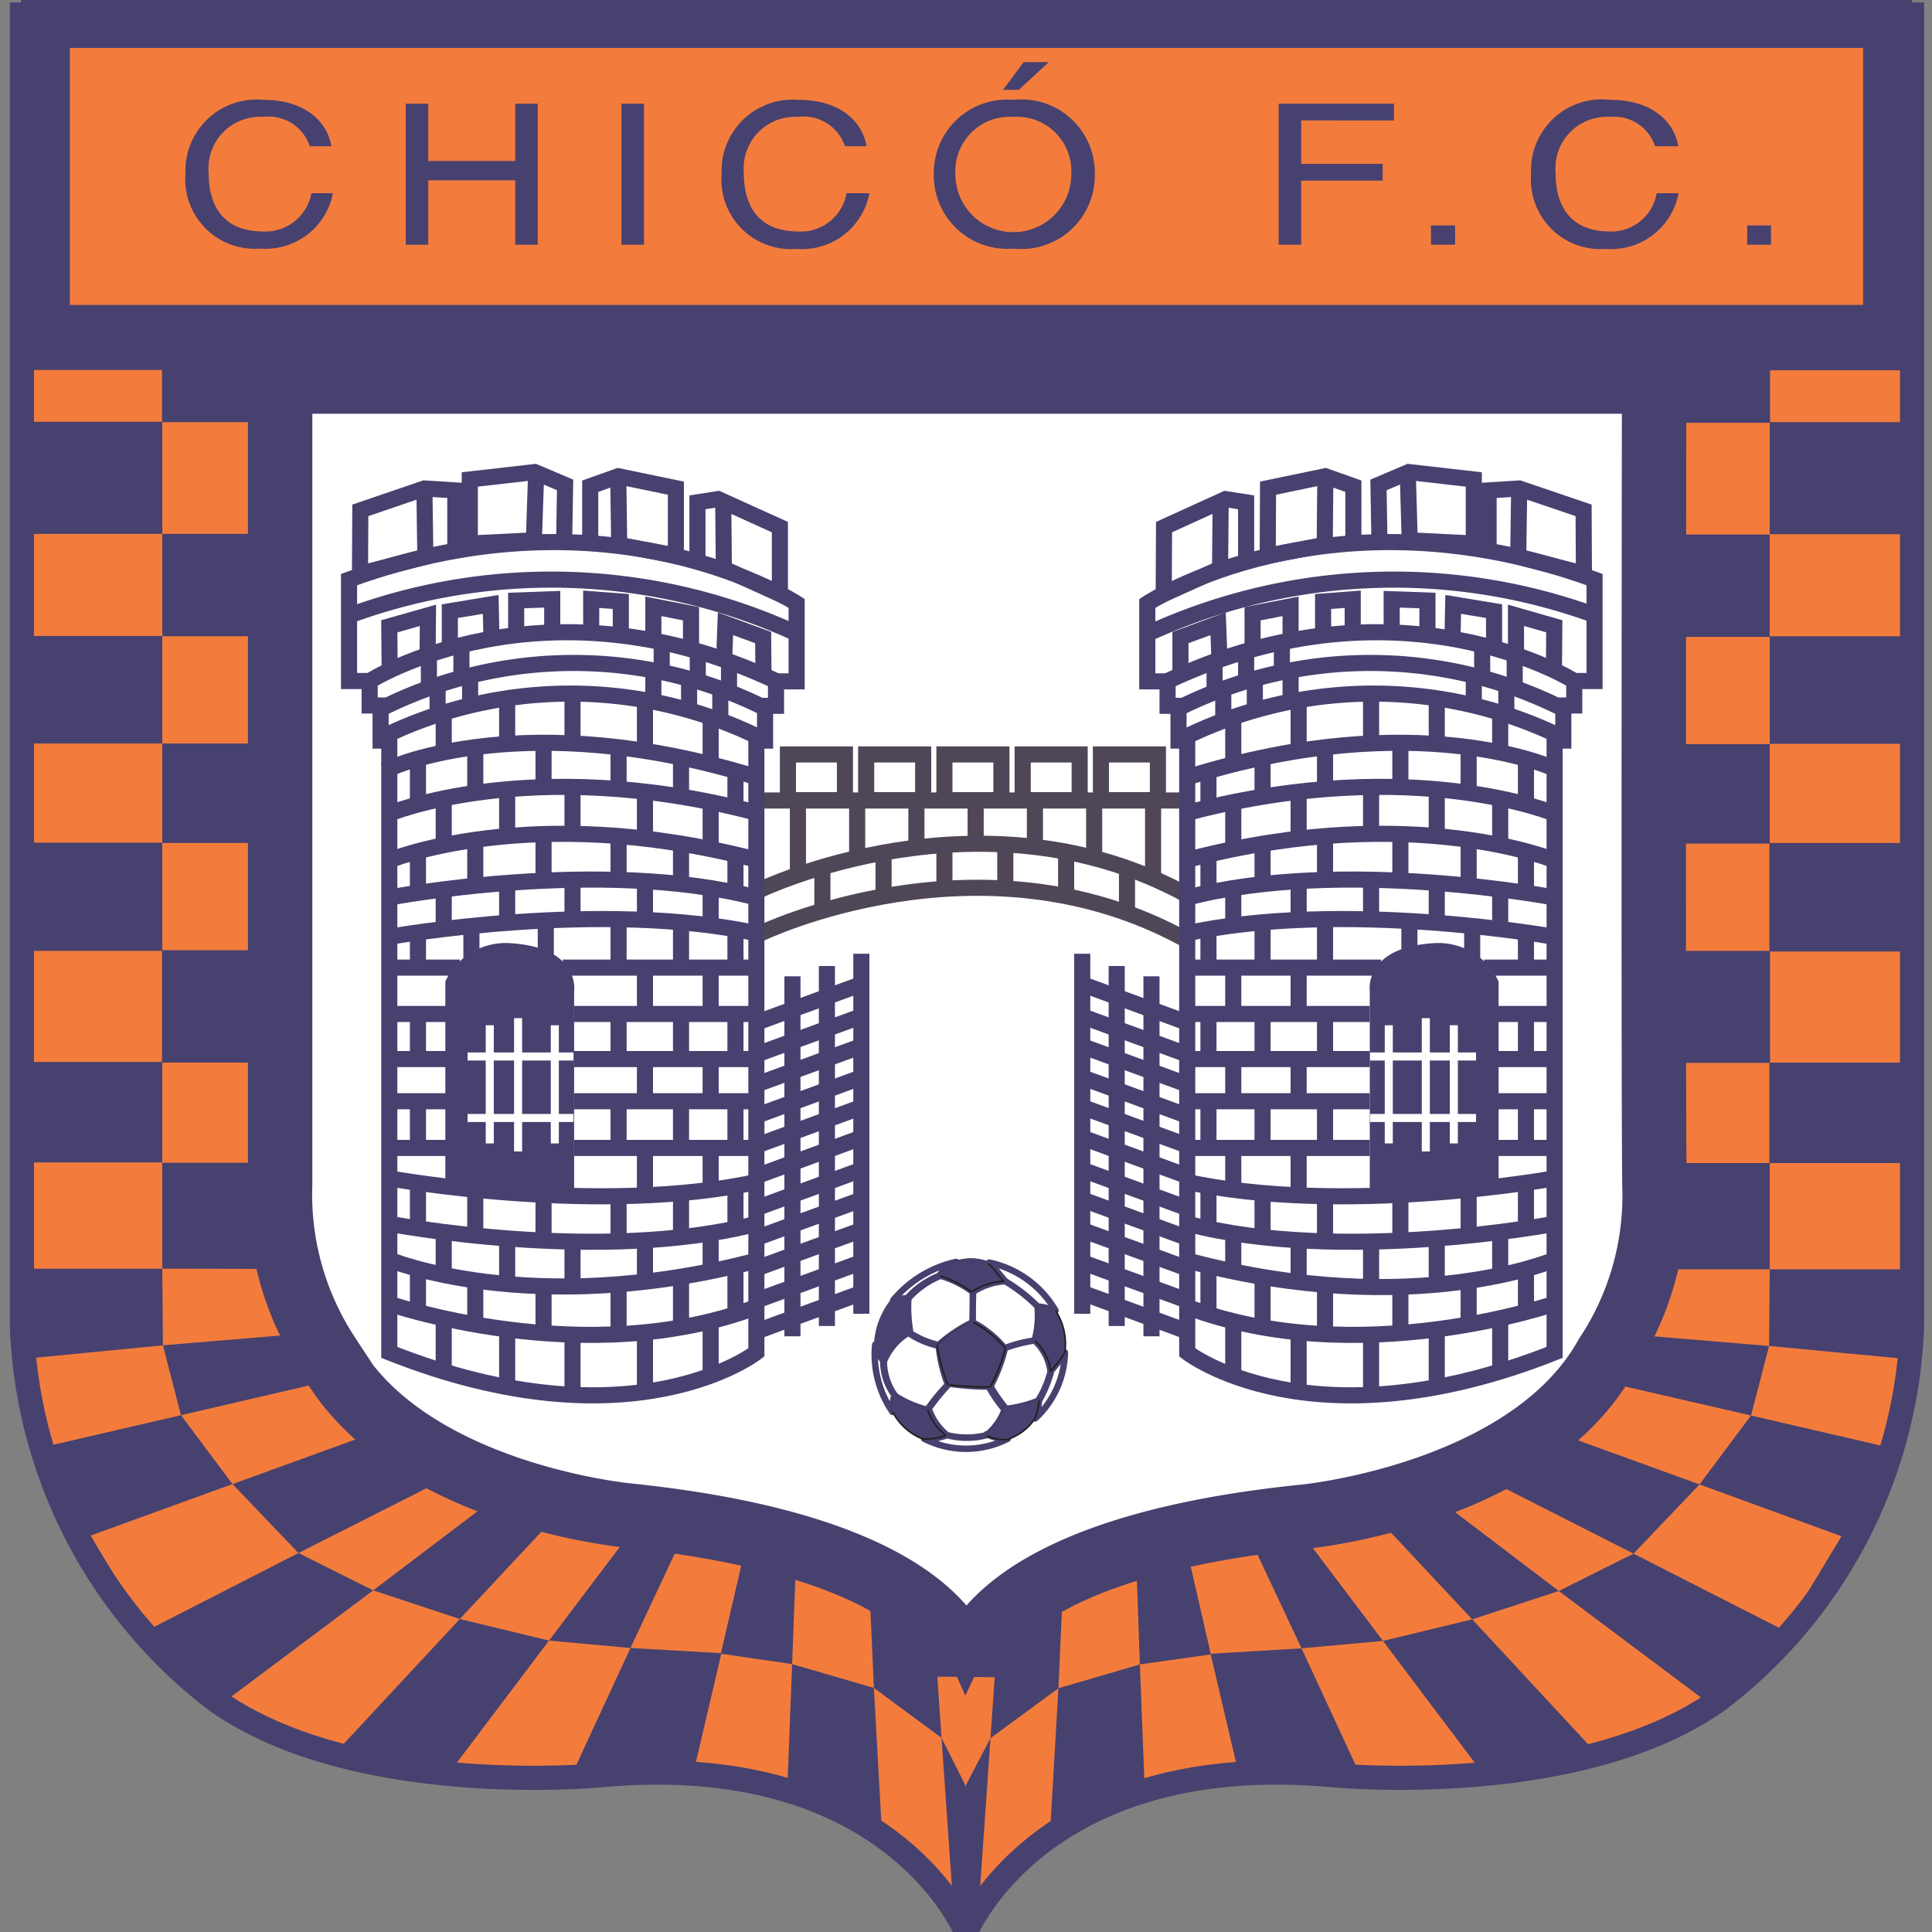 <?xml version="1.0" encoding="iso-8859-1"?>
<svg xmlns="http://www.w3.org/2000/svg" width="60" height="60" viewBox="0 0 60 60"><rect x="0" y="0" width="60" height="60" fill="#808080" stroke="none"/><defs><style>.cls-1,.cls-11,.cls-9{fill:#47416f;}.cls-2,.cls-3{fill:#f37c3d;}.cls-10,.cls-11,.cls-12,.cls-14,.cls-15,.cls-3,.cls-6,.cls-7,.cls-8,.cls-9{fill-rule:evenodd;}.cls-10,.cls-12,.cls-13,.cls-14,.cls-15,.cls-16,.cls-17,.cls-18,.cls-4,.cls-7{fill:none;}.cls-11,.cls-12,.cls-14,.cls-15,.cls-16,.cls-4,.cls-5,.cls-7,.cls-8{stroke:#47416f;}.cls-4{stroke-width:0.75px;}.cls-5,.cls-6,.cls-8{fill:#fff;}.cls-5{stroke-width:2px;}.cls-10,.cls-11,.cls-12,.cls-7,.cls-8{stroke-linecap:round;stroke-linejoin:round;}.cls-7{stroke-width:0.2px;}.cls-8{stroke-width:0.2px;}.cls-10{stroke:#231f20;}.cls-10,.cls-12{stroke-width:0.05px;}.cls-11{stroke-width:0.08px;}.cls-13{stroke:#4f4757;}.cls-13,.cls-14,.cls-15,.cls-16{stroke-width:0.5px;}.cls-14{stroke-linecap:square;}.cls-18{stroke:#fff;stroke-width:0.25px;}</style></defs><g id="Chico"><path class="cls-1" d="M59.38,0V41a15.45,15.45,0,0,1-6,11.72c-4.35,3.12-12,2.36-12,2.36C32.32,54.27,30,60,30,60s-2.29-5.73-11.32-4.9c0,0-7.68.76-12-2.36A15.49,15.49,0,0,1,.65,41V0Z"/><rect class="cls-2" x="5.04" y="13.11" width="4.41" height="3.47"/><rect class="cls-2" x="0.65" y="11.49" width="4.38" height="1.61"/><rect class="cls-2" x="0.46" y="16.58" width="4.58" height="3.17"/><rect class="cls-2" x="5.04" y="19.76" width="4.73" height="3.33"/><rect class="cls-2" x="0.78" y="23.09" width="4.26" height="3.08"/><rect class="cls-2" x="5.04" y="26.18" width="4.09" height="3.33"/><rect class="cls-2" x="0.46" y="29.53" width="4.57" height="3.45"/><rect class="cls-2" x="5.04" y="33" width="3.9" height="3.11"/><polygon class="cls-3" points="5.06 41.78 10.44 41.33 9.68 39.41 5.04 39.4 5.06 41.78"/><polygon class="cls-3" points="7.22 46.09 12.76 44.08 11.48 42.59 5.62 43.95 7.22 46.09"/><polygon class="cls-3" points="11.59 49.39 16.18 45.91 14.82 45.42 9.27 48.23 11.59 49.39"/><polygon class="cls-3" points="17.05 50.95 20.05 46.98 17.97 46.33 14.28 50.28 17.05 50.95"/><rect class="cls-2" x="0.52" y="36.1" width="4.52" height="3.3"/><polygon class="cls-3" points="1.52 44.9 5.62 43.95 5.06 41.78 0.85 42.19 1.52 44.9"/><polygon class="cls-3" points="4.58 50.63 9.27 48.23 7.22 46.09 2.81 47.69 4.58 50.63"/><polygon class="cls-3" points="10.41 54.44 14.28 50.28 11.59 49.39 7.13 52.73 10.41 54.44"/><polygon class="cls-3" points="17.82 54.98 19.58 51.18 17.05 50.95 14.03 54.95 17.82 54.98"/><polygon class="cls-3" points="24.46 55.3 24.6 51.68 22.4 51.36 21.5 55.2 24.46 55.3"/><polygon class="cls-3" points="27.14 52.42 26.96 48.45 24.75 47.72 24.6 51.68 27.14 52.42"/><polygon class="cls-3" points="29.57 58.71 29.24 53.97 27.14 52.42 27.37 56.56 29.57 58.71"/><polygon class="cls-3" points="30 55.48 29.98 52.66 29 50.48 29.24 53.97 30 55.48"/><polygon class="cls-3" points="22.39 51.34 23.3 47.41 21.53 47.02 19.58 51.18 22.39 51.34"/><rect class="cls-2" x="50.55" y="13.13" width="4.41" height="3.47"/><rect class="cls-2" x="54.97" y="11.5" width="4.38" height="1.61"/><rect class="cls-2" x="54.96" y="16.59" width="4.58" height="3.17"/><rect class="cls-2" x="50.23" y="19.78" width="4.73" height="3.33"/><rect class="cls-2" x="54.96" y="23.1" width="4.26" height="3.08"/><rect class="cls-2" x="50.86" y="26.2" width="4.09" height="3.33"/><rect class="cls-2" x="54.97" y="29.55" width="4.57" height="3.45"/><rect class="cls-2" x="51.05" y="33.01" width="3.9" height="3.11"/><polygon class="cls-3" points="54.94 41.8 49.56 41.35 50.32 39.42 54.96 39.42 54.94 41.8"/><polygon class="cls-3" points="52.78 46.1 47.24 44.09 48.52 42.61 54.38 43.96 52.78 46.1"/><polygon class="cls-3" points="48.41 49.41 43.82 45.92 45.18 45.43 50.73 48.25 48.41 49.41"/><polygon class="cls-3" points="42.95 50.96 39.95 46.99 42.03 46.35 45.72 50.29 42.95 50.96"/><rect class="cls-2" x="54.96" y="36.12" width="4.52" height="3.3"/><polygon class="cls-3" points="58.48 44.91 54.38 43.96 54.94 41.8 59.15 42.2 58.48 44.91"/><polygon class="cls-3" points="55.42 50.64 50.73 48.25 52.78 46.1 57.19 47.71 55.42 50.64"/><polygon class="cls-3" points="49.59 54.46 45.72 50.29 48.41 49.41 52.87 52.75 49.59 54.46"/><polygon class="cls-3" points="42.18 54.99 40.42 51.19 42.95 50.96 45.97 54.97 42.18 54.99"/><polygon class="cls-3" points="35.54 55.32 35.4 51.69 37.6 51.38 38.5 55.22 35.54 55.32"/><polygon class="cls-3" points="32.87 52.43 33.05 48.46 35.26 47.74 35.4 51.69 32.87 52.43"/><polygon class="cls-3" points="30.43 58.73 30.76 53.98 32.87 52.43 32.63 56.58 30.43 58.73"/><polygon class="cls-3" points="29.97 55.49 29.98 52.66 31 50.5 30.76 53.98 29.97 55.49"/><polygon class="cls-3" points="37.6 51.36 36.7 47.43 38.47 47.04 40.42 51.19 37.6 51.36"/><path class="cls-4" d="M59.38.45V41.16a15.28,15.28,0,0,1-6,11.63c-4.35,3.1-12,2.34-12,2.34C32.32,54.31,30,60,30,60s-2.29-5.69-11.32-4.87c0,0-7.68.76-12-2.34a15.31,15.31,0,0,1-6-11.63V.45Z"/><rect class="cls-2" x="2.17" y="1.49" width="55.69" height="7.98"/><path class="cls-1" d="M9.62,4.54a1.35,1.35,0,0,0-1.45-.91A1.6,1.6,0,0,0,6.48,5.37c0,1,.43,1.82,1.71,1.82A1.45,1.45,0,0,0,9.67,6h.67A2.13,2.13,0,0,1,8.08,7.72,2.16,2.16,0,0,1,5.76,5.39,2.21,2.21,0,0,1,8.17,3.1c1.33,0,2,.7,2.12,1.44Z"/><path class="cls-1" d="M16,3.22h.7V7.6H16v-2H13.3v2h-.7V3.22h.7V5H16Z"/><path class="cls-1" d="M20,7.6h-.7V3.22H20Z"/><path class="cls-1" d="M26.24,4.54a1.35,1.35,0,0,0-1.45-.91A1.6,1.6,0,0,0,23.1,5.37c0,1,.43,1.82,1.71,1.82A1.44,1.44,0,0,0,26.29,6H27a2.13,2.13,0,0,1-2.26,1.73,2.16,2.16,0,0,1-2.33-2.33A2.21,2.21,0,0,1,24.79,3.1c1.33,0,2,.7,2.12,1.44Z"/><path class="cls-1" d="M31.47,7.72A2.28,2.28,0,0,1,29,5.41,2.28,2.28,0,0,1,31.47,3.1,2.28,2.28,0,0,1,34,5.41,2.28,2.28,0,0,1,31.47,7.72Zm0-4.09a1.69,1.69,0,0,0-1.8,1.78,1.8,1.8,0,0,0,3.6,0A1.69,1.69,0,0,0,31.47,3.63Zm.17-.84h-.49l.64-.86h.78Z"/><path class="cls-1" d="M40.41,7.6h-.7V3.22h3.58v.52H40.41V5.09h2.53v.52H40.41Z"/><path class="cls-1" d="M45.19,7.6h-.75V7h.75Z"/><path class="cls-1" d="M51.4,4.54A1.34,1.34,0,0,0,50,3.63a1.6,1.6,0,0,0-1.69,1.74c0,1,.43,1.82,1.71,1.82A1.43,1.43,0,0,0,51.45,6h.68a2.13,2.13,0,0,1-2.26,1.73,2.16,2.16,0,0,1-2.32-2.33A2.2,2.2,0,0,1,50,3.1c1.33,0,2,.7,2.12,1.44Z"/><path class="cls-1" d="M55,7.6h-.74V7H55Z"/><path class="cls-5" d="M51.38,36.8a9,9,0,0,1-1.49,5.3c-2.41,4.33-9.37,5-9.37,5C30,48.17,30,52.07,30,52.07s.07-3.9-10.45-5c0,0-7-.63-9.37-5a9.07,9.07,0,0,1-1.48-5.3c0-3.18,0-24.92,0-24.92H51.37S51.34,33.62,51.38,36.8Z"/><g id="BALON"><path class="cls-6" d="M29.39,44.94h0a3.15,3.15,0,0,1-.69-.24,1.71,1.71,0,0,0,.71-.11,2.49,2.49,0,0,0,.89.05l.81.18a2.84,2.84,0,0,1-1.68.13Zm-.21-.54.19.18a2.52,2.52,0,0,0,.89.05Zm1.89.41-.81-.18a1.86,1.86,0,0,0,.34-.06,1.43,1.43,0,0,0,.66.14l-.19.1Zm-.81-.18a2,2,0,0,0,.34-.06,1.78,1.78,0,0,0,.58-.85l-2-.43a5.32,5.32,0,0,0-.36.47,3.17,3.17,0,0,1-1-.43,2.56,2.56,0,0,1-.22-.39l1.6.34a4.29,4.29,0,0,0-.36.48,1.63,1.63,0,0,0,.38.64l1.08.23Zm1.92-.69h.07a.47.47,0,0,0-.1.1Zm.07,0h-.07a2.68,2.68,0,0,0,.07-.27l.2,0a2.2,2.2,0,0,1-.2.23Zm-1.07-.23-2-.43a2.5,2.5,0,0,1,.22-.24l-1.91-.41a1.71,1.71,0,0,0,.09.3l1.6.34.22-.23,1.55.34.25.33c.26,0,.48-.08.69-.13l-.94-.2.25.33Zm1.27,0-.2,0a1.5,1.5,0,0,0,0-.22,3.07,3.07,0,0,0,.36-.87l.11-.12.27.06a2.77,2.77,0,0,1-.56,1.2Zm-.58-.13a1.72,1.72,0,0,0,.4-.14,3.7,3.7,0,0,0,.36-.86c0-.05,0-.11,0-.16l-1.48-.32a5.11,5.11,0,0,1-.4,1,3.45,3.45,0,0,0,.2.32l-1.55-.34.06-.07a8.24,8.24,0,0,0,1.29.09c.06.11.13.21.2.32l.94.2Zm-2.49-.54-1.91-.41a1.53,1.53,0,0,1,0-.38,1.8,1.8,0,0,1,.65-.81l.38.08a2.25,2.25,0,0,0,.65.24l.09-.08-.74-.16a2.29,2.29,0,0,0,.65.24A4.62,4.62,0,0,0,29.44,43ZM33,42.52l-.27-.06c.11-.14.21-.27.3-.41h0a3.78,3.78,0,0,1-.06.47Zm-.4-.09-1.48-.32a2.17,2.17,0,0,0,.07-.24,2.46,2.46,0,0,1,.41-.13l.75.16a1.52,1.52,0,0,1,.25.53Zm-3.41-.74-.74-.16-.27-.16-.11.08.38.08-.28-.16c0-.13,0-.26-.05-.39l1.56.34c-.18.12-.34.25-.49.37Zm1.72-.1.28.28a3.1,3.1,0,0,1,.4-.13Zm.89-1.39c.14.12.28.24.41.37a2.68,2.68,0,0,1,.56.13,2.7,2.7,0,0,0-.22-.33l-.75-.17Zm1.26,1.85h0l0,0v0Zm-.71-.15-.75-.16a2.69,2.69,0,0,1,.52-.11,1.94,1.94,0,0,1,.23.27Zm-.76-.16-.68-.15a2.8,2.8,0,0,0-.75-.53l0-.94a1.7,1.7,0,0,1,.35-.19l1.26.27a4.89,4.89,0,0,1,.41.37,2.9,2.9,0,0,1-.09,1.06,3.12,3.12,0,0,0-.53.11Zm-1.91-.42a2.77,2.77,0,0,1,.48-.26c0-.31,0-.64,0-.94a3.65,3.65,0,0,0-.85-.45l-.2,0a2.68,2.68,0,0,0-1,.69,2.91,2.91,0,0,0,0,.66Zm1.53-1.53a4.13,4.13,0,0,1,.59.41l.75.17a3.19,3.19,0,0,0-1.84-1.16c.18.19.33.38.5.58Zm.59.41-1.26-.27a2,2,0,0,1,.67-.14,4.13,4.13,0,0,1,.59.41Zm-2.46-.53-.2,0s0,0,0,0Z"/><path class="cls-7" d="M31.22,39.79a5.15,5.15,0,0,1,1,.78,2.68,2.68,0,0,1,.56.13,3.13,3.13,0,0,0-2.06-1.49c.18.19.33.38.5.58Zm-3,1.58a2.68,2.68,0,0,0,.93.4,4.55,4.55,0,0,1,1.06-.71c0-.31,0-.64,0-.94a3.17,3.17,0,0,0-1-.5,2.7,2.7,0,0,0-1,.7,4.51,4.51,0,0,0,.05,1Zm.93.4A4.62,4.62,0,0,0,29.44,43a5.89,5.89,0,0,0-.64.78,3.17,3.17,0,0,1-1-.43,1.83,1.83,0,0,1-.35-1.07,1.84,1.84,0,0,1,.76-.89,2.61,2.61,0,0,0,.92.4Zm1.49,2.8a2.54,2.54,0,0,1-1.23,0,1.71,1.71,0,0,1-.71.11,2.86,2.86,0,0,0,2.6,0,1.43,1.43,0,0,1-.66-.14Zm.13-1.5a5,5,0,0,0,.45.65,1.83,1.83,0,0,1-.58.85,2.42,2.42,0,0,1-1.23,0,1.84,1.84,0,0,1-.57-.82,6.8,6.8,0,0,1,.64-.78,8.24,8.24,0,0,0,1.29.09ZM33.07,42a4,4,0,0,1-.44.58,3.07,3.07,0,0,1-.36.87,2,2,0,0,1-.12.6,2.87,2.87,0,0,0,.92-2Zm-1.87-.13a4.11,4.11,0,0,1,.93-.24,1.56,1.56,0,0,1,.5,1,3.7,3.7,0,0,1-.36.86,3.86,3.86,0,0,1-1.09.27,5,5,0,0,1-.45-.65,5.26,5.26,0,0,0,.47-1.2Zm-1-.81a3.31,3.31,0,0,1,1,.81,4.53,4.53,0,0,1,.93-.24,2.9,2.9,0,0,0,.09-1.06,5.15,5.15,0,0,0-1-.78,2,2,0,0,0-1,.33Z"/><path class="cls-8" d="M27.43,42.26a1.78,1.78,0,0,0,.35,1.07,1.31,1.31,0,0,0-.06.52,3.15,3.15,0,0,1-.54-2.09,1.46,1.46,0,0,0,.25.5Zm1.74-2.64a2.69,2.69,0,0,0-1,.7,1.94,1.94,0,0,0-.43.06,3.53,3.53,0,0,1,1.95-1.19A1.42,1.42,0,0,0,29.17,39.62Z"/><path class="cls-9" d="M29.65,39.19a1.44,1.44,0,0,0-.48.43,3.19,3.19,0,0,1,1,.5,2.06,2.06,0,0,1,1-.33c-.16-.19-.31-.39-.5-.58a1.42,1.42,0,0,0-1.07,0Zm-.85,4.57a1.78,1.78,0,0,0,.57.82,1.86,1.86,0,0,1-.71.11,1.78,1.78,0,0,1-.94-.85,1.36,1.36,0,0,1,.06-.51,3.63,3.63,0,0,0,1,.43Zm3.47-.31a3.78,3.78,0,0,1-1.09.27,1.83,1.83,0,0,1-.58.85,1.43,1.43,0,0,0,.66.14,1.62,1.62,0,0,0,.89-.67,2,2,0,0,0,.12-.59Zm-.05-2.88a2.92,2.92,0,0,1-.09,1.06,1.56,1.56,0,0,1,.5.95,3.68,3.68,0,0,0,.44-.58,1.91,1.91,0,0,0-.29-1.3,2.68,2.68,0,0,0-.56-.13Zm-2,.49a3.34,3.34,0,0,1,1,.81,4.84,4.84,0,0,1-.47,1.2A8.16,8.16,0,0,1,29.44,43a4.84,4.84,0,0,1-.33-1.21A4.19,4.19,0,0,1,30.17,41.06Z"/><path class="cls-10" d="M29.65,39.19a1.44,1.44,0,0,0-.48.43,3.19,3.19,0,0,1,1,.5,2.06,2.06,0,0,1,1-.33c-.16-.19-.31-.39-.5-.58a1.42,1.42,0,0,0-1.07,0Zm-.85,4.57a1.78,1.78,0,0,0,.57.82,1.86,1.86,0,0,1-.71.11,1.78,1.78,0,0,1-.94-.85,1.36,1.36,0,0,1,.06-.51,3.63,3.63,0,0,0,1,.43Zm3.47-.31a3.78,3.78,0,0,1-1.09.27,1.83,1.83,0,0,1-.58.85,1.43,1.43,0,0,0,.66.14,1.62,1.62,0,0,0,.89-.67,2,2,0,0,0,.12-.59Zm-.05-2.88a2.92,2.92,0,0,1-.09,1.06,1.56,1.56,0,0,1,.5.95,3.68,3.68,0,0,0,.44-.58,1.91,1.91,0,0,0-.29-1.3,2.68,2.68,0,0,0-.56-.13Zm-2,.49a3.34,3.34,0,0,1,1,.81,4.84,4.84,0,0,1-.47,1.2A8.16,8.16,0,0,1,29.44,43a4.84,4.84,0,0,1-.33-1.21A4.19,4.19,0,0,1,30.17,41.06Z"/><path class="cls-11" d="M28.18,41.37a1.92,1.92,0,0,0-.75.9,1.67,1.67,0,0,1-.25-.5,2.4,2.4,0,0,1,.52-1.39,2.79,2.79,0,0,1,.43-.06A4.6,4.6,0,0,0,28.18,41.37Z"/><path class="cls-9" d="M29.65,39.19a1.44,1.44,0,0,0-.48.43c.6-.29.34-.44,1.55-.41a1.42,1.42,0,0,0-1.07,0Zm-.85,4.57c-1.13-.18-1-.29-1.08.08a1.36,1.36,0,0,1,.06-.51,3.63,3.63,0,0,0,1,.43Zm3.47-.31a3.78,3.78,0,0,1-1.09.27,1.83,1.83,0,0,1-.58.85c.42-.08.45-.53.76-.7s.63-.1.91-.42Zm-.05-2.88a2.92,2.92,0,0,1-.09,1.06c.32-.53,0-1,.65-.93a2.68,2.68,0,0,0-.56-.13Zm-2,.49c-1,.7-1,.58-.73,1.92a4.84,4.84,0,0,1-.33-1.21A4.19,4.19,0,0,1,30.17,41.06Z"/><path class="cls-12" d="M29.65,39.19a1.44,1.44,0,0,0-.48.43c.6-.29.34-.44,1.55-.41a1.42,1.42,0,0,0-1.07,0Zm-.85,4.57c-1.13-.18-1-.29-1.08.08a1.36,1.36,0,0,1,.06-.51,3.63,3.63,0,0,0,1,.43Zm3.47-.31a3.78,3.78,0,0,1-1.09.27,1.83,1.83,0,0,1-.58.85c.42-.08.45-.53.76-.7s.63-.1.91-.42Zm-.05-2.88a2.92,2.92,0,0,1-.09,1.06c.32-.53,0-1,.65-.93a2.68,2.68,0,0,0-.56-.13Zm-2,.49c-1,.7-1,.58-.73,1.92a4.84,4.84,0,0,1-.33-1.21A4.19,4.19,0,0,1,30.17,41.06Z"/></g><line class="cls-13" x1="23.53" y1="24.86" x2="36.83" y2="24.86"/><path class="cls-13" d="M23.59,27.64s6.91-3.33,13.27.15"/><path class="cls-13" d="M23.59,29s6.84-3.32,13.2.16"/><line class="cls-13" x1="25.54" y1="28.27" x2="25.54" y2="26.91"/><line class="cls-13" x1="27.44" y1="27.78" x2="27.44" y2="26.42"/><line class="cls-13" x1="29.33" y1="27.6" x2="29.33" y2="26.19"/><line class="cls-13" x1="31.22" y1="27.6" x2="31.22" y2="26.21"/><line class="cls-13" x1="33.11" y1="27.8" x2="33.11" y2="26.39"/><line class="cls-13" x1="35" y1="28.39" x2="35" y2="26.97"/><line class="cls-13" x1="24.78" y1="27.17" x2="24.78" y2="24.8"/><line class="cls-13" x1="26.62" y1="26.66" x2="26.62" y2="24.81"/><line class="cls-13" x1="28.46" y1="26.33" x2="28.46" y2="24.81"/><line class="cls-13" x1="30.3" y1="26.24" x2="30.3" y2="24.81"/><line class="cls-13" x1="32.14" y1="26.31" x2="32.14" y2="24.81"/><line class="cls-13" x1="33.98" y1="26.68" x2="33.98" y2="24.81"/><line class="cls-13" x1="35.81" y1="27.29" x2="35.81" y2="24.81"/><rect class="cls-13" x="24.47" y="23.43" width="1.77" height="1.42"/><rect class="cls-13" x="26.9" y="23.43" width="1.77" height="1.42"/><rect class="cls-13" x="29.33" y="23.43" width="1.77" height="1.42"/><rect class="cls-13" x="31.76" y="23.43" width="1.77" height="1.42"/><rect class="cls-13" x="34.19" y="23.43" width="1.77" height="1.42"/><path class="cls-14" d="M12.09,42V23h-.27V21.91h-.34v-.76h-.64V18c8.21-3,13.9.74,13.9.74v2.42H24.1v.76h-.34V23h-.27V42S19.66,45,12.09,42Z"/><path class="cls-14" d="M12.16,23.84s4.16-1.9,11.22.26"/><path class="cls-15" d="M12.06,39.11s4.39,1.85,11.32.07"/><path class="cls-15" d="M12.06,25.28s4.39-1.85,11.32-.07"/><path class="cls-15" d="M12.06,38s6.61,1.27,11.45,0"/><path class="cls-15" d="M12.06,26.73s4.39-1.84,11.32-.06"/><path class="cls-15" d="M12.06,27.88s6.61-1.27,11.45,0"/><path class="cls-15" d="M12.12,36.6s6.55,1.18,11.45.09"/><path class="cls-15" d="M12.12,29.09s6.55-1.17,11.45-.09"/><path class="cls-15" d="M12,40.46s6.17,2.16,11.52.12"/><line class="cls-16" x1="22.07" y1="42.65" x2="22.07" y2="41.08"/><line class="cls-16" x1="22.07" y1="39.43" x2="22.07" y2="38.25"/><line class="cls-16" x1="22.07" y1="36.89" x2="22.07" y2="35.71"/><line class="cls-16" x1="22.07" y1="22.21" x2="22.07" y2="23.71"/><line class="cls-16" x1="22.07" y1="24.91" x2="22.07" y2="26.27"/><line class="cls-16" x1="22.07" y1="27.64" x2="22.07" y2="28.82"/><line class="cls-16" x1="22.07" y1="34.18" x2="22.07" y2="33"/><line class="cls-16" x1="22.07" y1="31.49" x2="22.07" y2="30.03"/><line class="cls-16" x1="22.84" y1="40.85" x2="22.84" y2="39.28"/><line class="cls-16" x1="22.84" y1="38.15" x2="22.84" y2="36.89"/><line class="cls-16" x1="22.84" y1="35.64" x2="22.84" y2="34.25"/><line class="cls-16" x1="22.84" y1="23.89" x2="22.84" y2="25.07"/><line class="cls-16" x1="22.84" y1="26.52" x2="22.84" y2="27.74"/><line class="cls-16" x1="22.84" y1="32.96" x2="22.84" y2="31.41"/><line class="cls-16" x1="22.84" y1="30.05" x2="22.84" y2="28.86"/><line class="cls-16" x1="21.15" y1="41.23" x2="21.15" y2="39.66"/><line class="cls-16" x1="21.15" y1="38.39" x2="21.15" y2="37.14"/><line class="cls-16" x1="21.15" y1="35.64" x2="21.15" y2="34.25"/><line class="cls-16" x1="21.15" y1="23.56" x2="21.15" y2="24.75"/><line class="cls-16" x1="21.15" y1="26.23" x2="21.15" y2="27.45"/><line class="cls-16" x1="21.15" y1="32.96" x2="21.15" y2="31.41"/><line class="cls-16" x1="21.15" y1="30.05" x2="21.15" y2="28.59"/><line class="cls-16" x1="19.21" y1="41.42" x2="19.21" y2="39.84"/><line class="cls-16" x1="19.21" y1="38.39" x2="19.21" y2="37.14"/><line class="cls-16" x1="19.21" y1="35.64" x2="19.21" y2="34.25"/><line class="cls-16" x1="19.21" y1="23.22" x2="19.21" y2="24.54"/><line class="cls-16" x1="19.21" y1="25.92" x2="19.21" y2="27.35"/><line class="cls-16" x1="16.88" y1="41.42" x2="16.88" y2="39.89"/><line class="cls-16" x1="16.88" y1="38.5" x2="16.88" y2="37.14"/><line class="cls-16" x1="16.88" y1="23.07" x2="16.88" y2="24.39"/><line class="cls-16" x1="16.88" y1="25.92" x2="16.88" y2="27.35"/><line class="cls-16" x1="14.76" y1="41.13" x2="14.76" y2="39.84"/><line class="cls-16" x1="14.76" y1="38.26" x2="14.76" y2="37.01"/><line class="cls-16" x1="14.76" y1="23.22" x2="14.76" y2="24.61"/><line class="cls-16" x1="14.76" y1="26.11" x2="14.76" y2="27.54"/><line class="cls-16" x1="19.21" y1="32.96" x2="19.21" y2="31.41"/><line class="cls-16" x1="19.21" y1="30.05" x2="19.21" y2="28.59"/><line class="cls-16" x1="16.95" y1="30.05" x2="16.95" y2="28.59"/><line class="cls-16" x1="14.64" y1="30.22" x2="14.64" y2="28.76"/><line class="cls-16" x1="12.98" y1="40.77" x2="12.98" y2="39.32"/><line class="cls-16" x1="12.98" y1="38.09" x2="12.98" y2="36.75"/><line class="cls-16" x1="12.98" y1="35.64" x2="12.98" y2="34.25"/><line class="cls-16" x1="12.98" y1="23.48" x2="12.98" y2="24.98"/><line class="cls-16" x1="12.98" y1="26.38" x2="12.98" y2="27.75"/><line class="cls-16" x1="12.98" y1="32.96" x2="12.98" y2="31.41"/><line class="cls-16" x1="12.98" y1="30.05" x2="12.98" y2="28.95"/><line class="cls-16" x1="20.03" y1="43.22" x2="20.03" y2="41.36"/><line class="cls-16" x1="20.03" y1="39.79" x2="20.03" y2="38.38"/><line class="cls-16" x1="20.03" y1="37.09" x2="20.03" y2="35.64"/><line class="cls-16" x1="20.03" y1="21.72" x2="20.03" y2="23.33"/><line class="cls-16" x1="20.29" y1="20.76" x2="20.29" y2="21.81"/><line class="cls-16" x1="20.55" y1="19.92" x2="20.55" y2="20.97"/><line class="cls-16" x1="14.6" y1="20.86" x2="14.6" y2="21.94"/><line class="cls-16" x1="14.33" y1="19.92" x2="14.33" y2="20.97"/><line class="cls-16" x1="13.59" y1="21.21" x2="13.59" y2="22.29"/><line class="cls-16" x1="13.32" y1="20.27" x2="13.32" y2="21.32"/><line class="cls-16" x1="21.4" y1="20.95" x2="21.4" y2="22"/><line class="cls-16" x1="21.67" y1="20.11" x2="21.67" y2="21.16"/><line class="cls-16" x1="22.37" y1="21.35" x2="22.37" y2="22.4"/><line class="cls-16" x1="22.64" y1="20.52" x2="22.64" y2="21.57"/><line class="cls-16" x1="20.03" y1="24.55" x2="20.03" y2="26.07"/><line class="cls-16" x1="20.03" y1="27.33" x2="20.03" y2="28.65"/><line class="cls-16" x1="20.03" y1="34.18" x2="20.03" y2="33"/><line class="cls-16" x1="20.03" y1="31.49" x2="20.03" y2="30.03"/><line class="cls-16" x1="13.78" y1="42.56" x2="13.78" y2="40.9"/><line class="cls-16" x1="13.78" y1="39.66" x2="13.78" y2="38.25"/><line class="cls-16" x1="13.78" y1="22.02" x2="13.78" y2="23.33"/><line class="cls-16" x1="13.78" y1="24.73" x2="13.78" y2="26.33"/><line class="cls-16" x1="13.78" y1="27.58" x2="13.78" y2="28.87"/><line class="cls-16" x1="15.75" y1="43.1" x2="15.75" y2="41.28"/><line class="cls-16" x1="15.75" y1="39.88" x2="15.75" y2="38.38"/><line class="cls-16" x1="15.75" y1="21.64" x2="15.75" y2="23.09"/><line class="cls-16" x1="15.75" y1="24.49" x2="15.75" y2="26"/><line class="cls-16" x1="15.75" y1="27.33" x2="15.75" y2="28.65"/><line class="cls-16" x1="17.78" y1="43.22" x2="17.78" y2="41.36"/><line class="cls-16" x1="17.78" y1="40.03" x2="17.78" y2="38.48"/><line class="cls-16" x1="17.78" y1="21.67" x2="17.78" y2="23.13"/><line class="cls-16" x1="17.78" y1="24.4" x2="17.78" y2="25.92"/><line class="cls-16" x1="17.78" y1="27.33" x2="17.78" y2="28.65"/><line class="cls-16" x1="12.09" y1="35.65" x2="13.9" y2="35.65"/><line class="cls-16" x1="17.83" y1="35.65" x2="23.54" y2="35.65"/><line class="cls-16" x1="23.54" y1="34.2" x2="17.83" y2="34.2"/><line class="cls-16" x1="13.9" y1="34.2" x2="12.09" y2="34.2"/><line class="cls-16" x1="17.83" y1="32.89" x2="23.54" y2="32.89"/><line class="cls-16" x1="12.09" y1="32.89" x2="13.91" y2="32.89"/><line class="cls-16" x1="14.01" y1="31.49" x2="12.09" y2="31.49"/><line class="cls-16" x1="17.83" y1="31.49" x2="23.54" y2="31.49"/><line class="cls-16" x1="23.54" y1="30.05" x2="17.48" y2="30.05"/><line class="cls-16" x1="14.28" y1="30.05" x2="12.09" y2="30.05"/><path class="cls-17" d="M17.48,30.05a1.64,1.64,0,0,1,.35.85v.59"/><path class="cls-17" d="M14.09,30.05a1.75,1.75,0,0,1,1.74-.76,2.25,2.25,0,0,1,1.65.76"/><path class="cls-1" d="M17.83,37.09V30.78s.21-1.36-2-1.49a2.07,2.07,0,0,0-2,1.19c0,1.7,0,6.36,0,6.36Z"/><path class="cls-16" d="M11.85,22A13.31,13.31,0,0,1,23.78,22"/><path class="cls-16" d="M11.48,21.15s5.38-3.41,12.62,0"/><path class="cls-16" d="M11,19.06a18.2,18.2,0,0,1,13.82.65"/><path class="cls-16" d="M11.85,22.9A13.33,13.33,0,0,1,23.78,23"/><polyline class="cls-16" points="23.71 20.91 23.7 19.8 22.53 19.37 22.49 20.46"/><polyline class="cls-16" points="20.29 19.84 20.29 18.83 21.46 19.06 21.46 20.14"/><polyline class="cls-16" points="18.36 19.65 18.36 18.61 19.28 18.68 19.28 19.68"/><polyline class="cls-16" points="17.15 19.65 17.15 18.61 16.03 18.65 16.03 19.65"/><polyline class="cls-16" points="15.26 19.76 15.24 18.77 13.97 18.98 13.97 20.06"/><polyline class="cls-16" points="12.1 20.7 12.09 19.45 13.29 19.11 13.28 20.27"/><polyline class="cls-16" points="14.14 17.06 14.14 15.23 13.18 15.17 11.19 15.85 11.18 17.82 13.21 17.29 13.18 15.17"/><polyline class="cls-15" points="17.52 16.8 17.55 15.06 16.61 14.66 14.59 14.89 14.59 16.88 16.58 16.78 16.65 14.72"/><polyline class="cls-15" points="18.33 16.78 18.33 15.1 19.2 14.79 20.99 15.16 20.99 17.26 19.23 16.92 19.2 14.79"/><polyline class="cls-15" points="21.66 17.42 21.66 15.6 22.3 15.5 24.22 16.37 24.22 18.45 22.48 17.66 22.46 15.5"/><line class="cls-18" x1="16.09" y1="31.62" x2="16.09" y2="35.76"/><line class="cls-18" x1="14.52" y1="32.81" x2="17.81" y2="32.81"/><line class="cls-18" x1="14.52" y1="34.72" x2="17.81" y2="34.72"/><line class="cls-18" x1="15.21" y1="31.84" x2="15.21" y2="35.51"/><line class="cls-18" x1="17.23" y1="31.84" x2="17.23" y2="35.51"/><line class="cls-16" x1="23.57" y1="31.73" x2="26.82" y2="30.54"/><line class="cls-16" x1="23.54" y1="32.73" x2="26.81" y2="31.54"/><line class="cls-16" x1="23.57" y1="33.65" x2="26.83" y2="32.46"/><line class="cls-16" x1="23.6" y1="34.61" x2="26.83" y2="33.43"/><line class="cls-16" x1="23.51" y1="35.57" x2="26.81" y2="34.36"/><line class="cls-16" x1="23.48" y1="36.53" x2="26.81" y2="35.31"/><line class="cls-16" x1="23.57" y1="37.49" x2="26.83" y2="36.3"/><line class="cls-16" x1="23.48" y1="38.45" x2="26.82" y2="37.23"/><line class="cls-16" x1="23.44" y1="39.41" x2="26.81" y2="38.18"/><line class="cls-16" x1="23.54" y1="40.37" x2="26.81" y2="39.18"/><line class="cls-16" x1="23.54" y1="41.33" x2="26.79" y2="40.14"/><line class="cls-16" x1="26.75" y1="29.62" x2="26.75" y2="40.8"/><line class="cls-16" x1="25.68" y1="30" x2="25.68" y2="41.18"/><line class="cls-16" x1="24.61" y1="30.32" x2="24.61" y2="41.5"/><path class="cls-14" d="M48.28,42V23h.27V21.91h.34v-.76h.63V18c-8.21-3-13.89.74-13.89.74v2.42h.63v.76h.34V23h.27V42S40.71,45,48.28,42Z"/><path class="cls-14" d="M48.2,23.84S44,21.94,37,24.1"/><path class="cls-15" d="M48.31,39.11S43.92,41,37,39.18"/><path class="cls-15" d="M48.31,25.28S43.92,23.43,37,25.21"/><path class="cls-15" d="M48.31,38s-6.62,1.27-11.45,0"/><path class="cls-15" d="M48.31,26.73S43.92,24.89,37,26.67"/><path class="cls-15" d="M48.31,27.88s-6.62-1.27-11.45,0"/><path class="cls-15" d="M48.24,36.6s-6.55,1.18-11.45.09"/><path class="cls-15" d="M48.24,29.09S41.69,27.92,36.79,29"/><path class="cls-15" d="M48.36,40.46s-6.17,2.16-11.51.12"/><line class="cls-16" x1="38.3" y1="42.65" x2="38.3" y2="41.08"/><line class="cls-16" x1="38.3" y1="39.43" x2="38.3" y2="38.25"/><line class="cls-16" x1="38.3" y1="36.89" x2="38.3" y2="35.71"/><line class="cls-16" x1="38.3" y1="22.21" x2="38.3" y2="23.71"/><line class="cls-16" x1="38.3" y1="24.91" x2="38.3" y2="26.27"/><line class="cls-16" x1="38.3" y1="27.64" x2="38.3" y2="28.82"/><line class="cls-16" x1="38.3" y1="34.18" x2="38.3" y2="33"/><line class="cls-16" x1="38.3" y1="31.49" x2="38.3" y2="30.03"/><line class="cls-16" x1="37.53" y1="40.85" x2="37.53" y2="39.28"/><line class="cls-16" x1="37.53" y1="38.15" x2="37.53" y2="36.89"/><line class="cls-16" x1="37.53" y1="35.64" x2="37.53" y2="34.25"/><line class="cls-16" x1="37.53" y1="23.89" x2="37.53" y2="25.07"/><line class="cls-16" x1="37.53" y1="26.52" x2="37.53" y2="27.74"/><line class="cls-16" x1="37.53" y1="32.96" x2="37.53" y2="31.41"/><line class="cls-16" x1="37.53" y1="30.05" x2="37.53" y2="28.86"/><line class="cls-16" x1="39.21" y1="41.23" x2="39.21" y2="39.66"/><line class="cls-16" x1="39.21" y1="38.39" x2="39.21" y2="37.14"/><line class="cls-16" x1="39.21" y1="35.64" x2="39.21" y2="34.25"/><line class="cls-16" x1="39.21" y1="23.56" x2="39.21" y2="24.75"/><line class="cls-16" x1="39.21" y1="26.23" x2="39.21" y2="27.45"/><line class="cls-16" x1="39.21" y1="32.96" x2="39.21" y2="31.41"/><line class="cls-16" x1="39.21" y1="30.05" x2="39.21" y2="28.59"/><line class="cls-16" x1="41.15" y1="41.42" x2="41.15" y2="39.84"/><line class="cls-16" x1="41.15" y1="38.39" x2="41.15" y2="37.14"/><line class="cls-16" x1="41.15" y1="35.64" x2="41.15" y2="34.25"/><line class="cls-16" x1="41.15" y1="23.22" x2="41.15" y2="24.54"/><line class="cls-16" x1="41.15" y1="25.92" x2="41.15" y2="27.35"/><line class="cls-16" x1="43.49" y1="41.42" x2="43.49" y2="39.89"/><line class="cls-16" x1="43.49" y1="38.5" x2="43.49" y2="37.14"/><line class="cls-16" x1="43.49" y1="23.07" x2="43.49" y2="24.39"/><line class="cls-16" x1="43.49" y1="25.92" x2="43.49" y2="27.35"/><line class="cls-16" x1="45.61" y1="41.13" x2="45.61" y2="39.84"/><line class="cls-16" x1="45.61" y1="38.26" x2="45.61" y2="37.01"/><line class="cls-16" x1="45.61" y1="23.22" x2="45.61" y2="24.61"/><line class="cls-16" x1="45.61" y1="26.11" x2="45.61" y2="27.54"/><line class="cls-16" x1="41.15" y1="32.96" x2="41.15" y2="31.41"/><line class="cls-16" x1="41.15" y1="30.05" x2="41.15" y2="28.59"/><line class="cls-16" x1="43.77" y1="30.05" x2="43.77" y2="28.59"/><line class="cls-16" x1="45.72" y1="30.16" x2="45.72" y2="28.7"/><line class="cls-16" x1="47.39" y1="40.77" x2="47.39" y2="39.32"/><line class="cls-16" x1="47.39" y1="38.09" x2="47.39" y2="36.75"/><line class="cls-16" x1="47.39" y1="35.64" x2="47.39" y2="34.25"/><line class="cls-16" x1="47.39" y1="23.48" x2="47.39" y2="24.98"/><line class="cls-16" x1="47.39" y1="26.38" x2="47.39" y2="27.75"/><line class="cls-16" x1="47.39" y1="32.96" x2="47.39" y2="31.41"/><line class="cls-16" x1="47.39" y1="30.05" x2="47.39" y2="28.95"/><line class="cls-16" x1="40.33" y1="43.22" x2="40.33" y2="41.36"/><line class="cls-16" x1="40.33" y1="39.79" x2="40.33" y2="38.38"/><line class="cls-16" x1="40.33" y1="37.09" x2="40.33" y2="35.64"/><line class="cls-16" x1="40.33" y1="21.72" x2="40.33" y2="23.33"/><line class="cls-16" x1="40.08" y1="20.76" x2="40.08" y2="21.81"/><line class="cls-16" x1="39.81" y1="19.92" x2="39.81" y2="20.97"/><line class="cls-16" x1="45.77" y1="20.86" x2="45.77" y2="21.94"/><line class="cls-16" x1="46.03" y1="19.92" x2="46.03" y2="20.97"/><line class="cls-16" x1="46.78" y1="21.21" x2="46.78" y2="22.29"/><line class="cls-16" x1="47.04" y1="20.27" x2="47.04" y2="21.32"/><line class="cls-16" x1="38.97" y1="20.95" x2="38.97" y2="22"/><line class="cls-16" x1="38.7" y1="20.11" x2="38.7" y2="21.16"/><line class="cls-16" x1="37.99" y1="21.35" x2="37.99" y2="22.4"/><line class="cls-16" x1="37.72" y1="20.52" x2="37.72" y2="21.57"/><line class="cls-16" x1="40.33" y1="24.55" x2="40.33" y2="26.07"/><line class="cls-16" x1="40.33" y1="27.33" x2="40.33" y2="28.65"/><line class="cls-16" x1="40.33" y1="34.18" x2="40.33" y2="33"/><line class="cls-16" x1="40.33" y1="31.49" x2="40.33" y2="30.03"/><line class="cls-16" x1="46.59" y1="42.56" x2="46.59" y2="40.9"/><line class="cls-16" x1="46.59" y1="39.66" x2="46.59" y2="38.25"/><line class="cls-16" x1="46.59" y1="22.02" x2="46.59" y2="23.33"/><line class="cls-16" x1="46.59" y1="24.73" x2="46.59" y2="26.33"/><line class="cls-16" x1="46.59" y1="27.58" x2="46.59" y2="28.87"/><line class="cls-16" x1="44.62" y1="43.1" x2="44.62" y2="41.28"/><line class="cls-16" x1="44.62" y1="39.88" x2="44.62" y2="38.38"/><line class="cls-16" x1="44.62" y1="21.64" x2="44.62" y2="23.09"/><line class="cls-16" x1="44.62" y1="24.49" x2="44.62" y2="26"/><line class="cls-16" x1="44.62" y1="27.33" x2="44.62" y2="28.65"/><line class="cls-16" x1="42.58" y1="43.22" x2="42.58" y2="41.36"/><line class="cls-16" x1="42.58" y1="40.03" x2="42.58" y2="38.48"/><line class="cls-16" x1="42.58" y1="21.67" x2="42.58" y2="23.13"/><line class="cls-16" x1="42.58" y1="24.4" x2="42.58" y2="25.92"/><line class="cls-16" x1="42.58" y1="27.33" x2="42.58" y2="28.65"/><line class="cls-16" x1="48.28" y1="35.65" x2="46.47" y2="35.65"/><line class="cls-16" x1="42.54" y1="35.65" x2="36.83" y2="35.65"/><line class="cls-16" x1="36.83" y1="34.2" x2="42.54" y2="34.2"/><line class="cls-16" x1="46.47" y1="34.2" x2="48.28" y2="34.2"/><line class="cls-16" x1="42.54" y1="32.89" x2="36.83" y2="32.89"/><line class="cls-16" x1="48.28" y1="32.89" x2="46.45" y2="32.89"/><line class="cls-16" x1="46.36" y1="31.49" x2="48.28" y2="31.49"/><line class="cls-16" x1="42.54" y1="31.49" x2="36.83" y2="31.49"/><line class="cls-16" x1="36.83" y1="30.05" x2="42.89" y2="30.05"/><line class="cls-16" x1="46.09" y1="30.05" x2="48.28" y2="30.05"/><path class="cls-17" d="M42.89,30.05a1.54,1.54,0,0,0-.35.85v.59"/><path class="cls-17" d="M46.27,30.05a1.74,1.74,0,0,0-1.74-.76,2.2,2.2,0,0,0-1.64.76"/><path class="cls-1" d="M42.54,37.09V30.78s-.21-1.36,2-1.49a2.06,2.06,0,0,1,2,1.19c0,1.7,0,6.36,0,6.36Z"/><path class="cls-16" d="M48.52,22A13.31,13.31,0,0,0,36.59,22"/><path class="cls-16" d="M48.89,21.15s-5.39-3.41-12.63,0"/><path class="cls-16" d="M49.41,19.06a18.23,18.23,0,0,0-13.83.65"/><path class="cls-16" d="M48.52,22.9A13.33,13.33,0,0,0,36.59,23"/><polyline class="cls-16" points="36.66 20.91 36.66 19.8 37.83 19.37 37.87 20.46"/><polyline class="cls-16" points="40.08 19.84 40.08 18.83 38.9 19.06 38.9 20.14"/><polyline class="cls-16" points="42.01 19.65 42.01 18.61 41.09 18.68 41.09 19.68"/><polyline class="cls-16" points="43.22 19.65 43.22 18.61 44.33 18.65 44.33 19.65"/><polyline class="cls-16" points="45.11 19.76 45.13 18.77 46.4 18.98 46.4 20.06"/><polyline class="cls-16" points="48.26 20.7 48.27 19.45 47.08 19.11 47.08 20.27"/><polyline class="cls-16" points="46.23 17.06 46.23 15.23 47.18 15.17 49.18 15.85 49.19 17.82 47.15 17.29 47.18 15.17"/><polyline class="cls-15" points="42.84 16.8 42.81 15.06 43.75 14.66 45.77 14.89 45.77 16.88 43.78 16.78 43.72 14.72"/><polyline class="cls-15" points="42.03 16.78 42.03 15.1 41.16 14.79 39.38 15.16 39.37 17.26 41.14 16.92 41.16 14.79"/><polyline class="cls-15" points="38.7 17.42 38.7 15.6 38.06 15.5 36.15 16.37 36.14 18.45 37.89 17.66 37.91 15.5"/><line class="cls-18" x1="44.28" y1="31.62" x2="44.28" y2="35.76"/><line class="cls-18" x1="45.84" y1="32.81" x2="42.55" y2="32.81"/><line class="cls-18" x1="45.84" y1="34.72" x2="42.55" y2="34.72"/><line class="cls-18" x1="45.15" y1="31.84" x2="45.15" y2="35.51"/><line class="cls-18" x1="43.13" y1="31.84" x2="43.13" y2="35.51"/><line class="cls-16" x1="36.79" y1="31.73" x2="33.54" y2="30.54"/><line class="cls-16" x1="36.82" y1="32.73" x2="33.55" y2="31.54"/><line class="cls-16" x1="36.79" y1="33.65" x2="33.53" y2="32.46"/><line class="cls-16" x1="36.76" y1="34.61" x2="33.53" y2="33.43"/><line class="cls-16" x1="36.86" y1="35.57" x2="33.56" y2="34.36"/><line class="cls-16" x1="36.89" y1="36.53" x2="33.55" y2="35.31"/><line class="cls-16" x1="36.79" y1="37.49" x2="33.53" y2="36.3"/><line class="cls-16" x1="36.89" y1="38.45" x2="33.55" y2="37.23"/><line class="cls-16" x1="36.92" y1="39.41" x2="33.55" y2="38.18"/><line class="cls-16" x1="36.82" y1="40.37" x2="33.55" y2="39.18"/><line class="cls-16" x1="36.82" y1="41.33" x2="33.58" y2="40.14"/><line class="cls-16" x1="33.61" y1="29.62" x2="33.61" y2="40.8"/><line class="cls-16" x1="34.68" y1="30" x2="34.68" y2="41.18"/><line class="cls-16" x1="35.76" y1="30.32" x2="35.76" y2="41.5"/></g></svg>